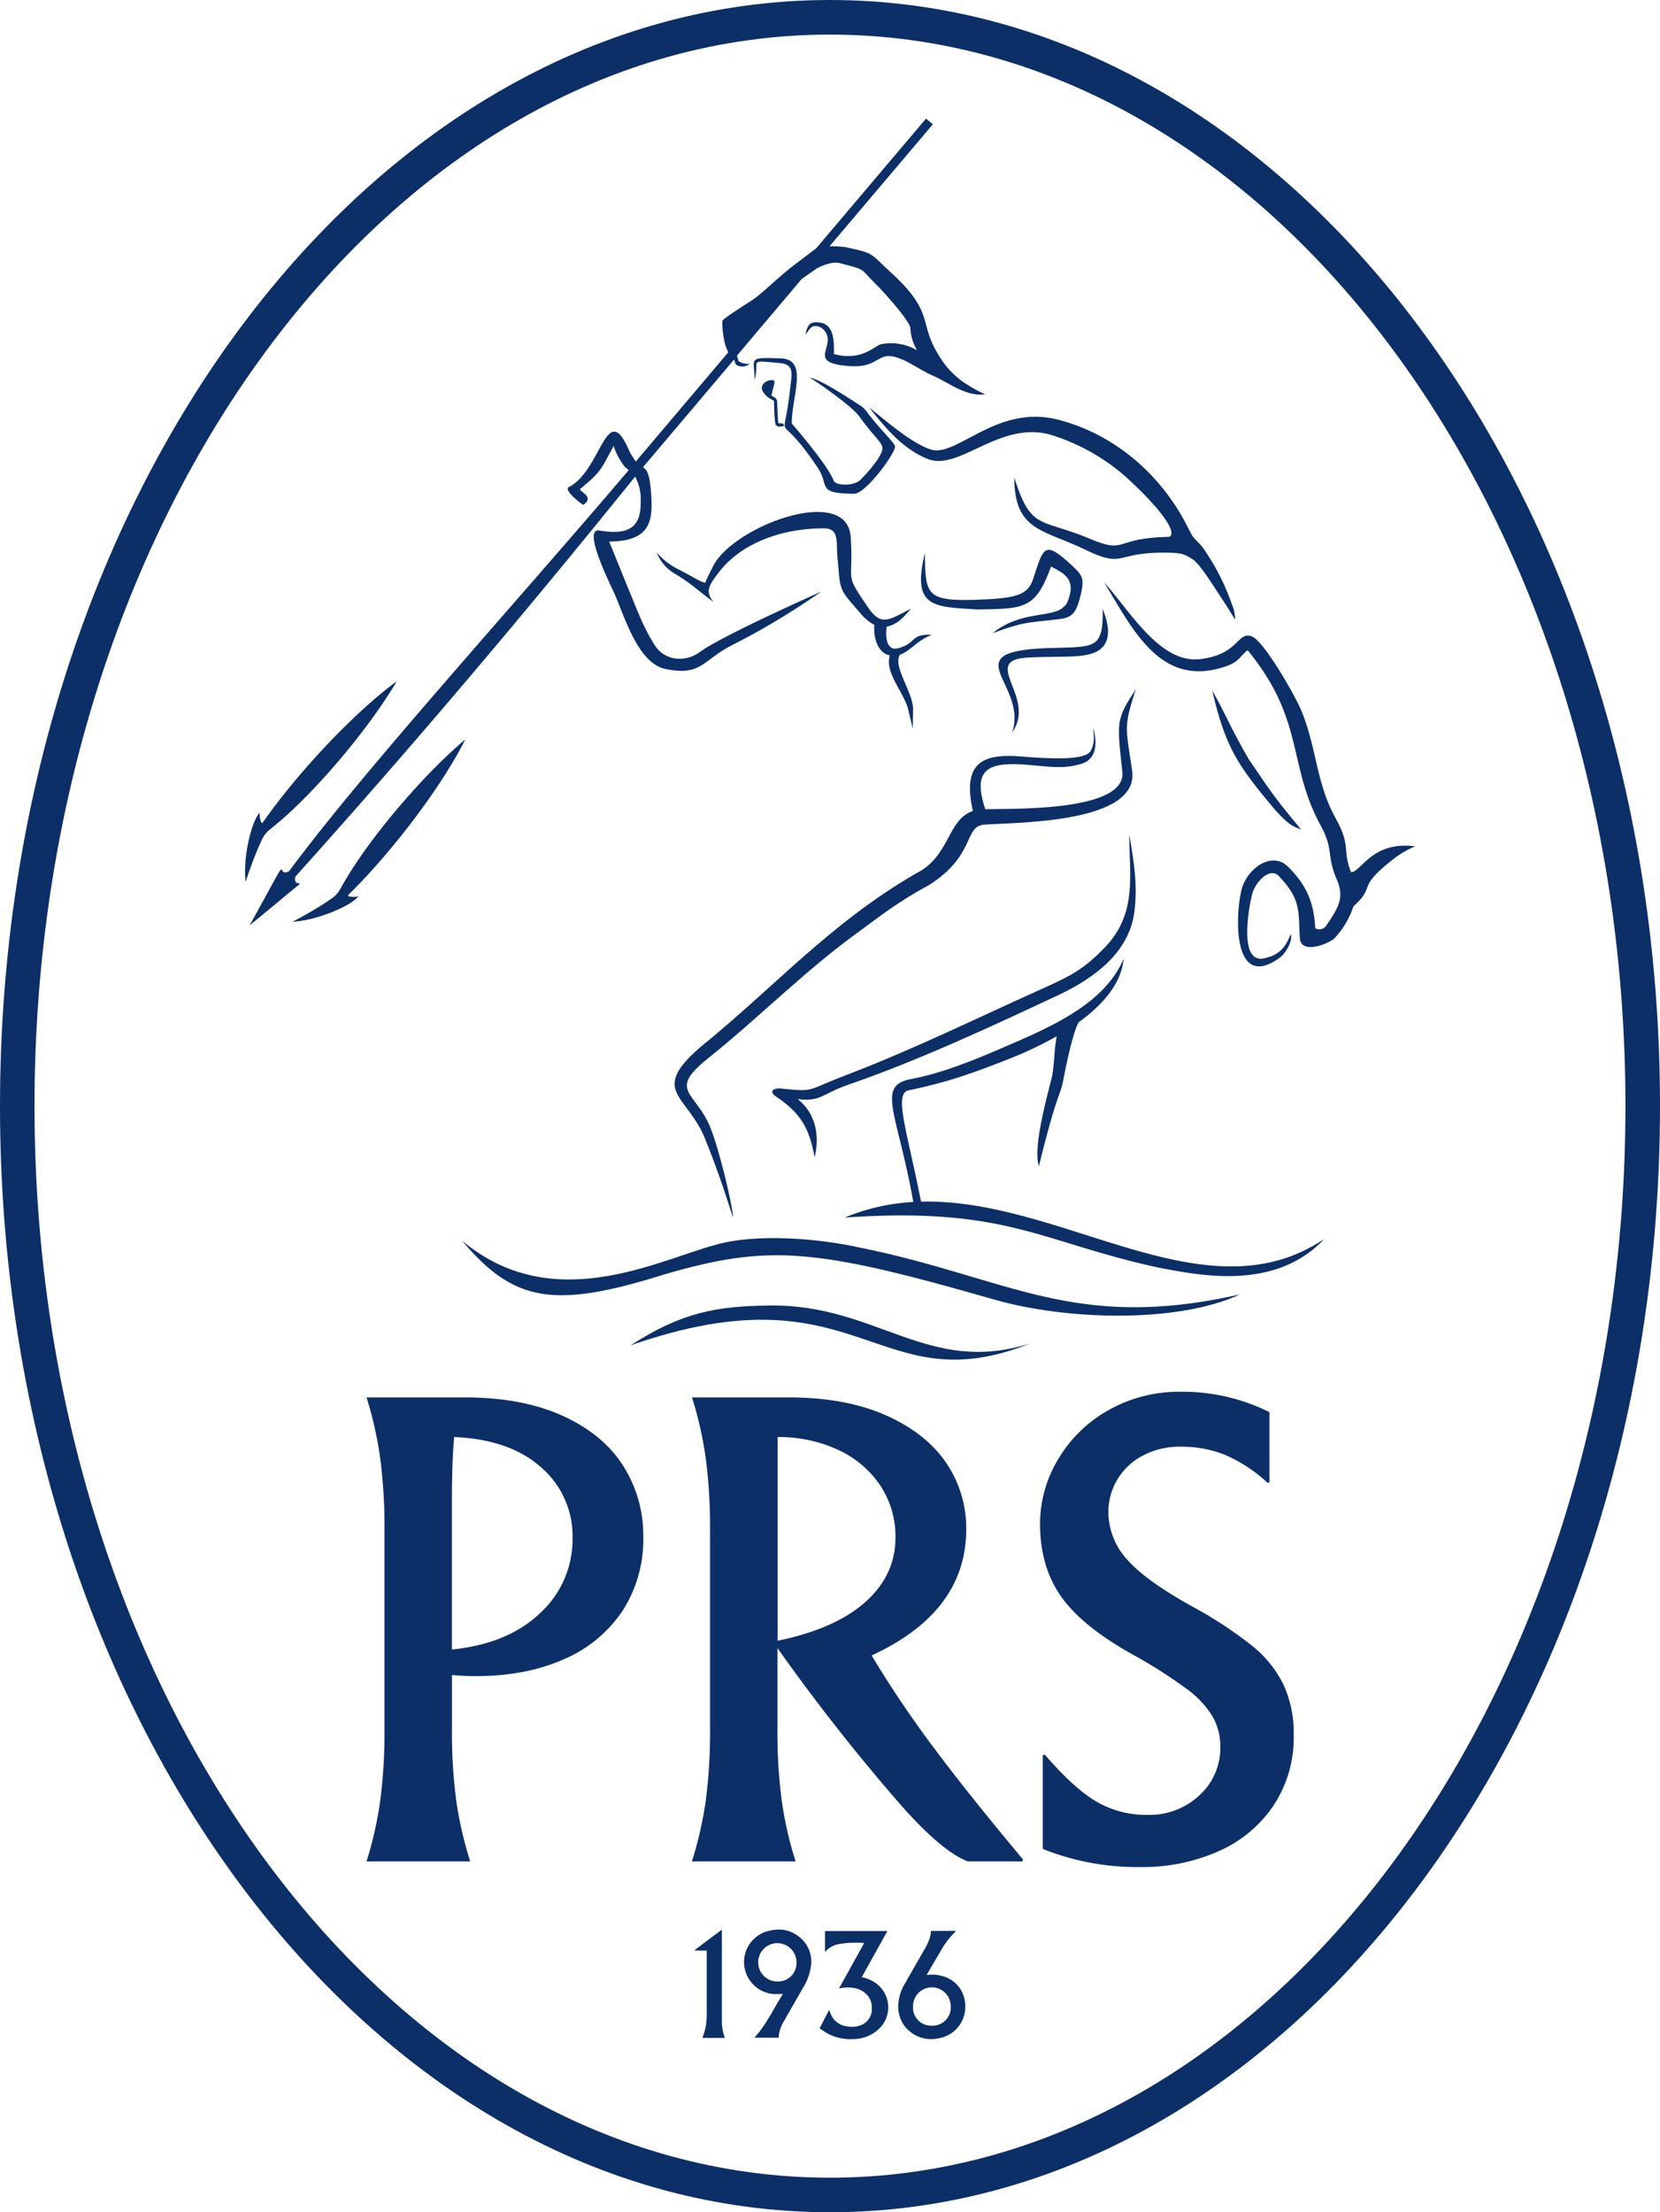 <svg xmlns="http://www.w3.org/2000/svg" viewBox="0 0 425.71 567.28"><defs><style>.cls-1{fill:#0c2f68;}</style></defs><title>logo prs  svg</title><g id="Warstwa_2" data-name="Warstwa 2"><g id="Warstwa_1-2" data-name="Warstwa 1"><path class="cls-1" d="M185.13,517.8v-23c-2.37,1.8-4.68,3.49-6.95,5.24l.06.14h3c0,.12,0,.19,0,.25,0,5.55,0,11.09,0,16.64a17.49,17.49,0,0,1-.39,3.21,22.47,22.47,0,0,1-.71,2.3h5.7a.79.79,0,0,0,0-.17A12.46,12.46,0,0,1,185.13,517.8Z"/><path class="cls-1" d="M196.34,495.36a8.22,8.22,0,0,0,1.83,15.94c.84.07,1.68,0,2.61,0-2.42,3.78-4.23,7.88-7.33,11.22h6.28c0-.37,0-.74.07-1.09a10.47,10.47,0,0,1,1.36-3.36c1.57-2.76,3.17-5.52,4.74-8.29A14.25,14.25,0,0,0,208,504a8,8,0,0,0-2.07-6.44C203.25,494.76,199.93,494.2,196.34,495.36Zm3.06,12.74a4.91,4.91,0,1,1,4.86-5A4.72,4.72,0,0,1,199.4,508.1Z"/><path class="cls-1" d="M224.5,508.46A9.5,9.5,0,0,0,221,507l6.57-11.82h-16v5.33l.22-.2a6.21,6.21,0,0,1,3.13-1.76,26.39,26.39,0,0,1,6.52-.32s.07,0,.15.06c-2.13,3.86-4.26,7.69-6.44,11.62a9.7,9.7,0,0,1,3.74-.15c2.66.41,4.91,2.35,4.69,5.51a4.39,4.39,0,0,1-2.7,4,6.06,6.06,0,0,1-3.15.4,5.23,5.23,0,0,1-4.78-3.45l-.3-.83c-.84,1.6-1.63,3.12-2.47,4.74.77.49,1.49,1,2.27,1.44a12.69,12.69,0,0,0,6.41,1.31,9.65,9.65,0,0,0,6.22-2.32A7.62,7.62,0,0,0,224.5,508.46Z"/><path class="cls-1" d="M241.65,506.71a9.45,9.45,0,0,0-4-.26c.07-.13.1-.21.15-.29q1.69-2.91,3.41-5.81a21.49,21.49,0,0,1,3.79-5s.06-.13.11-.22h-6.34c-.06.44-.09.84-.17,1.23a12.64,12.64,0,0,1-1.5,3.48c-1.66,2.92-3.35,5.82-5,8.75a11.31,11.31,0,0,0-1.74,6.28,8.15,8.15,0,0,0,2.51,5.65,8.59,8.59,0,0,0,7.61,2.2,8.2,8.2,0,0,0,7-9.25A7.79,7.79,0,0,0,241.65,506.71ZM239,519.44a4.65,4.65,0,0,1-4.85-5,4.83,4.83,0,1,1,9.66,0A4.66,4.66,0,0,1,239,519.44Z"/><path class="cls-1" d="M144.29,363.05q-10.38-4.71-25.06-4.72H94A96.68,96.68,0,0,1,97.51,374a135,135,0,0,1,1.09,18.52v50.7a135,135,0,0,1-1.09,18.52A96.68,96.68,0,0,1,94,477.31h26.58A96.73,96.73,0,0,1,117,461.69a135,135,0,0,1-1.09-18.52V429.51a59.55,59.55,0,0,0,6.1.29q12.93,0,22.66-4.35a34.28,34.28,0,0,0,15-12.42,33.77,33.77,0,0,0,5.3-19,33.22,33.22,0,0,0-5.16-18.16Q154.69,367.78,144.29,363.05Zm-5.74,50.56q-8.28,7.92-22.66,9.37V384.92q0-10,.58-16.42,14.23.58,22.3,7.77a23.24,23.24,0,0,1,8.06,18.09A25.65,25.65,0,0,1,138.55,413.61Z"/><path class="cls-1" d="M223.53,424.5q24.25-11.17,24.26-32.36a29.74,29.74,0,0,0-5.16-17.05q-5.16-7.6-15.47-12.18t-25-4.58h-24.7A96.73,96.73,0,0,1,181,374a135.09,135.09,0,0,1,1.09,18.52v50.7A135,135,0,0,1,181,461.69a96.73,96.73,0,0,1-3.56,15.62h26.59a95.9,95.9,0,0,1-3.56-15.64,135.46,135.46,0,0,1-1.09-18.55V422.61a505,505,0,0,0,31.81,40.44q10.46,11.79,17,14.26h14.09v-.58Q248.66,460.44,240,448.87A280.25,280.25,0,0,1,223.53,424.5Zm-1.6-13.71q-7.69,6.88-22.51,9.94V368.5a36.18,36.18,0,0,1,15.32,3.19,26.16,26.16,0,0,1,10.9,9.07,23.57,23.57,0,0,1,4,13.56Q229.63,403.91,221.93,410.79Z"/><path class="cls-1" d="M320.86,421.82a106.94,106.94,0,0,0-15.11-9.88q-12.06-6.69-16.78-12.13a18.07,18.07,0,0,1-4.72-12.13,16,16,0,0,1,2.25-8.21A16.53,16.53,0,0,1,293,373.3a20.12,20.12,0,0,1,9.87-2.33A30,30,0,0,1,314,373a39.06,39.06,0,0,1,11.11,7.26l.44-.15v-18a50,50,0,0,0-22.67-5.23,36.74,36.74,0,0,0-18.73,4.79,34.68,34.68,0,0,0-12.86,12.64,32.14,32.14,0,0,0-4.57,16.42q0,10.89,5.3,18.52t18.23,14.89a127.32,127.32,0,0,1,13.87,8.79,25.12,25.12,0,0,1,6.83,7.19,15.39,15.39,0,0,1,2,7.7,16.42,16.42,0,0,1-5.38,12.56,18.66,18.66,0,0,1-13.22,5,25.22,25.22,0,0,1-13.07-3.35Q275.53,458.72,268,450h-.58v24.11a64.94,64.94,0,0,0,25.13,4.65,47.93,47.93,0,0,0,19.83-4,32.91,32.91,0,0,0,14.16-11.69,31.49,31.49,0,0,0,5.23-18.16,29.6,29.6,0,0,0-2.68-13.07A30,30,0,0,0,320.86,421.82Z"/><path class="cls-1" d="M252.69,207.51c-3.66-10.86,1.38-12.19,11.22-11.36,5,.42,9.06,1.13,13.55-.33,4-1.3,3.91-5.79,2.88-9.09,0,1.13.73,3.5-.68,5.89s-10.26,2-18.07,1.34c-10.18-.81-14.77,2.13-12.09,14-6.65,2.23-5.83,11.69-14.58,16-22.12,12.82-36.26,29.13-55.25,44.49-13.26,11.45-3.4,12.25,1.14,23.56,2.85,7.07,4.55,12,7.19,20.27-.21-3.75-3.6-17.57-5.77-23-3.76-9.51-11.29-9.4-.53-18,12.53-10,24.27-21.92,37.53-31.62,6.7-4.91,11.37-8.63,18.68-12.5,12.33-7.62,9.23-15.2,14.37-15.68,7.91-.64,40.58-.17,38-14.26-1.56-10.69-2.17-10.77,1-20.49-5,7.69-4.91,8.07-3.47,21C289.22,208.18,259.78,207.32,252.69,207.51Z"/><path class="cls-1" d="M272.45,155.91c-3,2.46-11,.78-17.89,6.47,7.5-2.83,9.08-2.74,16.35-3.53,3.82-.39,4.92-1.16,6.13-5.86,1.14-4.44.63-5.39-1.81-7.68-7.5-7-7.54-5.17-10.29,3.19-1.24,3.74-3.79,4.83-12.64,5.22-15,.66-14.93-.88-15.13-11.87-3.33,13.91,2,13.76,13.55,14.43,12.24-.17,14.81-.17,18.84-11,2.83,1.49,6,2.94,4.75,7.41C273.72,154.86,273.41,155.13,272.45,155.91Z"/><path class="cls-1" d="M346.47,223.64c-2.32-5.91.12-6.43-3.91-13.75-5.05-9.18-4.78-17.41-8.61-27.15-1.55-4-9.89-18.58-13-19.59-3.76-1.21-3.17,4.69-13.2,5.87-10.21,1.2-18-12.34-24.6-19.71,7.48,12.33,14.47,27,30.81,21.7,3.92-1.27,3.89-2.64,6-4.28,14.76,18.06,10.13,29.19,18.78,45.05,3.35,6.15,1.39,7.56,4.11,13.81,2.11,4.87.07,7.57-2.85,11.94a2.22,2.22,0,0,1-2.71.51c-.29-6.2-2-11-7.13-15.92-4-3.85-10.46.48-11.82,6.27-1.64,7-2.08,26,10,17.08,1.41-1.13,3.18-4.09,2.72-6-1.46,3.56-3,5.47-7,6.29-6.63,1.33-3.62-14-2.89-16.66.84-3,4.53-6.85,6.78-4.46,5.69,6,5,8.74,5.39,15.84.24,4.48,7.5,1.49,8.9.11a21.81,21.81,0,0,0,4.85-8.18c6.09-5.48.32-4.38,10.34-12.19a22.73,22.73,0,0,1,5.51-3.19C351.77,215.57,349.09,223.66,346.47,223.64Z"/><path class="cls-1" d="M333.69,212.72c-8.42-10-9.33-12.2-13.36-17.88-5.06-8.75-5.37-10.52-9.45-17.78,3.38,14.66,6.6,19.33,16.27,30.79C330.32,211.22,331,211.72,333.69,212.72Z"/><path class="cls-1" d="M268.24,166.21c-23.86.95-4.54,9.22-8.66,21.56,6.39-8.8-8.19-18.34,3.68-19.13,9.76-.66,17.83.91,20.24-3.76,1.41-2.72.29-6.09-.72-8.78C283,167,280.54,165.73,268.24,166.21Z"/><path class="cls-1" d="M238.73,115.27c-5.08-1.64-11.57-7.44-15.81-10.76,4.12,5.14,8.56,10.64,15,13.18,8.18,3.25,18.65-10.18,31.89-6.09a52.88,52.88,0,0,1,18.49,10.3c8.16,7.34,14,14.52,11.54,15.77-14.6.26-10.64,4.51-20.29.5-13.06-5.42-15.12-2.14-19.44-15.73.06,13.73,7.26,13.24,18.11,18.47,10.55,5.08,7.26.49,21.58.82,3.13.07,3.91.35,5.91,1.59s5,6.2,8.33,11.27c1,1.53,1.92,3,2.68,4.3a9.08,9.08,0,0,0-.75-3.81,59.12,59.12,0,0,0-7.37-14.47c-.8-1.19-2.25-2.26-3-3.49,0,0-1.89-3.65-2.14-4.09-6.92-12.41-18.47-22-32.4-25.48C255.54,103.73,245.22,117.36,238.73,115.27Z"/><path class="cls-1" d="M199.86,91.89c-8.4-.28-6.32,0-6.34,5.55,1.44-5.08-2-5.09,6.28-4.36,4.11.36,3.26,2.71,2.75,7.26-1.7,15.17-3.62,3.46,7.08,19.48,3.31,4.94-.47,6.65,9.39,6.8,3.11,0,10.8-10.76,10.5-12.11.08-.84-3.7-4.18-7.45-9.2a5.8,5.8,0,0,0-1.27-1.2c-5.44-3.57-10.68-6.8-13.16-7.31,2.24,1.4,10.67,7.2,12.74,10,5.79,8,7.23,6.8,4.77,10.9a36.71,36.71,0,0,1-4.38,5.22c-1.55,1.78-6.52,1.74-7,.27-1.55-4.07-10.71-14.58-10.71-14.58h0C203,101.42,207.61,91.88,199.86,91.89Z"/><path class="cls-1" d="M199.9,109.4a4.29,4.29,0,0,0,.73-.08l.38-.06,0-.24c-.07-.47-.45-.46-.76-.46a2.81,2.81,0,0,1-.65-.06c-.12-.77-.28-4.54-.28-5,0-1.13-.27-1.38-1-1.77l-.13-.07a3.76,3.76,0,0,1-.36-.23c.06-.47.87-3.29.8-3.61-.15-.69-2.16-.3-2.82.58a1.73,1.73,0,0,0-.35,1.65,5.08,5.08,0,0,0,2.34,2.34l.14.07c.55.29.58.3.57,1,0,.06.07,5.28.53,5.61A1.49,1.49,0,0,0,199.9,109.4Z"/><path class="cls-1" d="M217.7,278.09c17.76-6.12,36.64-14.91,53.71-22.92,8.95-4.21,18.08-10.72,19.49-21.25.92-6.83-.13-13.32-1.33-19.93.16,10.8,2,20.45-6.28,29-5.47,5.64-8.57,7.2-16.46,10.75-16.67,7.5-32.94,15.51-50,22-9.71,3.69-7.78,4.3-15.9,3.46-2.8-.42-3.74.71-2,1.92,6.52,4.43,8.56,8.08,10,15.66.94-4.22,1.17-10.44-4.34-14.94C210.59,282.56,210.69,280.51,217.7,278.09Z"/><path class="cls-1" d="M211.34,135.49c4,0,3.06,3.63,3.44,7.6.83,8.52.07,7.51,5.78,14.07a12,12,0,0,0,3.68,3.09c-.21,2.08.21,5,1.87,6.67a3.47,3.47,0,0,0,2.08,1.13c-1.36,4.52,3.59,9.33,4.73,13.93l1.15,4.87.08-5c.08-4.24-5.39-11.19-3.3-14,2.54-.83,4.13-3.51,8.13-5.07-5.12-.26-4.12,1.83-7.63,3.13-1.92.72-2.6.44-3.2-.22-1-1.09-1-3.4-.75-5,2.81-.55,4.5-2.6,6.23-4.63-6,3.12-7.68,4.53-11.08-.41-6.32-9.19-3.54-5.88-4.4-18.07-1-13.48-30.16-2.65-35.28,7.63-.59,1.19-1.37,2.66-1.85,3.83-.06.15-.1.28-.15.42-1.54-.37-3.26-1.64-6.77-3.4a18.35,18.35,0,0,1-5.72-4.39,11.2,11.2,0,0,0,4.84,5.54c4.13,2.46,6.29,4.68,9.78,7.14-2.3-2.74-1.13-4.34,1.33-7.56C190.49,138.69,201.68,135.41,211.34,135.49Z"/><path class="cls-1" d="M183.18,319.3c-14.93,4.06-41.58,18.21-64.69-1.16,13.28,15.78,23.56,17.57,52,8.62,26.93-7.82,38.74-6.64,84.59,6.51,18.41,5.28,46.89,6.1,62.89-1.34-42.78,9.64-59.13-4.27-97.39-12h0C210.18,317.6,193.83,316.13,183.18,319.3Z"/><path class="cls-1" d="M236.19,308.13l0-.09c-3.65-18.34-7-27.64-3.18-28.45,9.65-2,16-4.21,25.88-8.11A94.76,94.76,0,0,0,271,265.72c-.68,3.55-.52,6.08-1.11,9.81-.37,2.31-5.25,18.25-3.46,23.51,4.65-19,5.45-17.85,6.24-22,1.36-7.2,2.79-12.73,3.93-14.88,6.08-4.38,11-9.88,11.56-16.33-5,11.91-19.34,17.82-32,23.26-7.22,3.11-14.87,6.15-22.61,7.63-8.87,1.7-3.44,8.52.61,31.19l.06.31a53.45,53.45,0,0,0-17.61,4c42-2.89,50.35,6.43,81.3,13,8.64,1.48,28.82,6.24,41.67-7.5C309.08,338.22,272.67,307.23,236.19,308.13Z"/><path class="cls-1" d="M197.75,334.77c-13.87.12-22.81,1.67-36.05,10.22,59-20.62,62.88,15.36,102.57-.52C238.06,352.83,225,334.54,197.75,334.77Z"/><path class="cls-1" d="M89.45,229.84c-.46-.18,0-.48.53-1,11.07-11.05,23.35-27.27,29.34-39.22-10.51,8.74-25.23,25.9-31.77,37.85l-.55.92a8.27,8.27,0,0,1-1,1.24c-.84.88-6,4.19-11,6.72,6.35-.26,15.42-4.27,16.87-6.51A5,5,0,0,1,89.45,229.84Z"/><path class="cls-1" d="M68.86,213l.82-.69c10.7-8.44,25.18-25.8,32.06-37.61C91,182.6,77,197.39,67.93,210.15c-.46.64-.69,1.12-.94.7a4.94,4.94,0,0,1-.37-2.43c-2,1.8-4.42,11.41-3.62,17.72,1.68-5.32,4.08-11,4.81-11.95A8.79,8.79,0,0,1,68.86,213Z"/><path class="cls-1" d="M247.08,98a22,22,0,0,1-6.26-6.77c-5.39-8.48-.95-10.91-12.17-21.2-5.79-5.31-4.19-5-11.93-6.68a26.86,26.86,0,0,0-4-.18h0l2.45-2.89,24.06-28.4-1.76-1.46L209.3,63.69l-5.82,4.41c-3.55,2.74-6.85,6-9.69,8.24-1,.78-7.89,5-8.45,5.81-.24.33-.1,3.51.71,6.49l.7,1.72-23.71,28-.95-1.46a10.67,10.67,0,0,1-.86-1.61c-5.76-13.09-7,5.46-15.41,9.64-.39.19-.77,1.24,3.7,4.54,3.33-2.08-1.38-3.55-.69-4.13,5.44-4.51,5.17-4.77,8.54-11a17.32,17.32,0,0,0,2.64,5.09c.71.84,1.28,1.06,1.22,1.13-29.63,34.88-68,77-87,102.72a.94.94,0,0,1-.46.31c-3.4,1.13,1.72-7-9.74,13.68,5.53-4.53,8.49-7,10.13-8.36,5.25-4.25,1.08-.87,1.54-3.87a.78.78,0,0,1,.18-.39c29.74-33.09,58.75-67.38,87-102.43a12.29,12.29,0,0,1,1.43,6.48c0,5.22-1.59,8.85-10.58,7.34-4.68-.78,3.27,14.77,4.08,16.7,2.75,6.57,6.1,17.46,12.95,18.83,9.1,1.81,9.25-2.12,16.89-6.09a188.54,188.54,0,0,0,23-13.8c-6.35,2.85-26.17,11.82-31.17,15.51-3.68,2.72-9,2.3-11.53-1.69-2.93-4.55-4.47-8.9-6.56-13.93-1.72-4.16-1.67-4.13-5.17-12.7,10.55-.06,11.15-5.28,10.81-11.49-.21-4-.68-5.8-1.3-6.86l-.82-.73,23.34-27.59.45,1.27a2.91,2.91,0,0,0,3.55-.18,4.6,4.6,0,0,1-2.84-.67h0L189,91.19l16.62-19.67,3.93-2.74c2.23-1.12,4.34-1.72,6-1.26,7,1.87,4.59,1,9.91,6.2,1,1,8.11,8.82,8,10.49a12.14,12.14,0,0,0,1.74,5.63A13.13,13.13,0,0,0,226,88.26c-1.57.27-5,4.52-12.15,2.52.1-3.85,0-8.73-5.31-8.07-1.24.15-1.84,2-1.93,2.94.67-.62,1.08-1.69,2-2a2.94,2.94,0,0,1,2.94,1.3c3,4-5,8.1,6.25,8.92,5.64.41,6.77-1.78,9-2.41,3.48-1,8.54,3.2,12.15,4.74,4.37,1.86,8.59,5.53,13.66,4.93A43.77,43.77,0,0,1,247.08,98Z"/><path class="cls-1" d="M212.85,0C95.3,0,0,127,0,283.64S95.3,567.28,212.85,567.28s212.86-127,212.86-283.64S330.41,0,212.85,0Zm0,558.42c-112.48,0-204-123.27-204-274.78s91.5-274.77,204-274.77,204,123.26,204,274.77S325.33,558.42,212.85,558.42Z"/></g></g></svg>